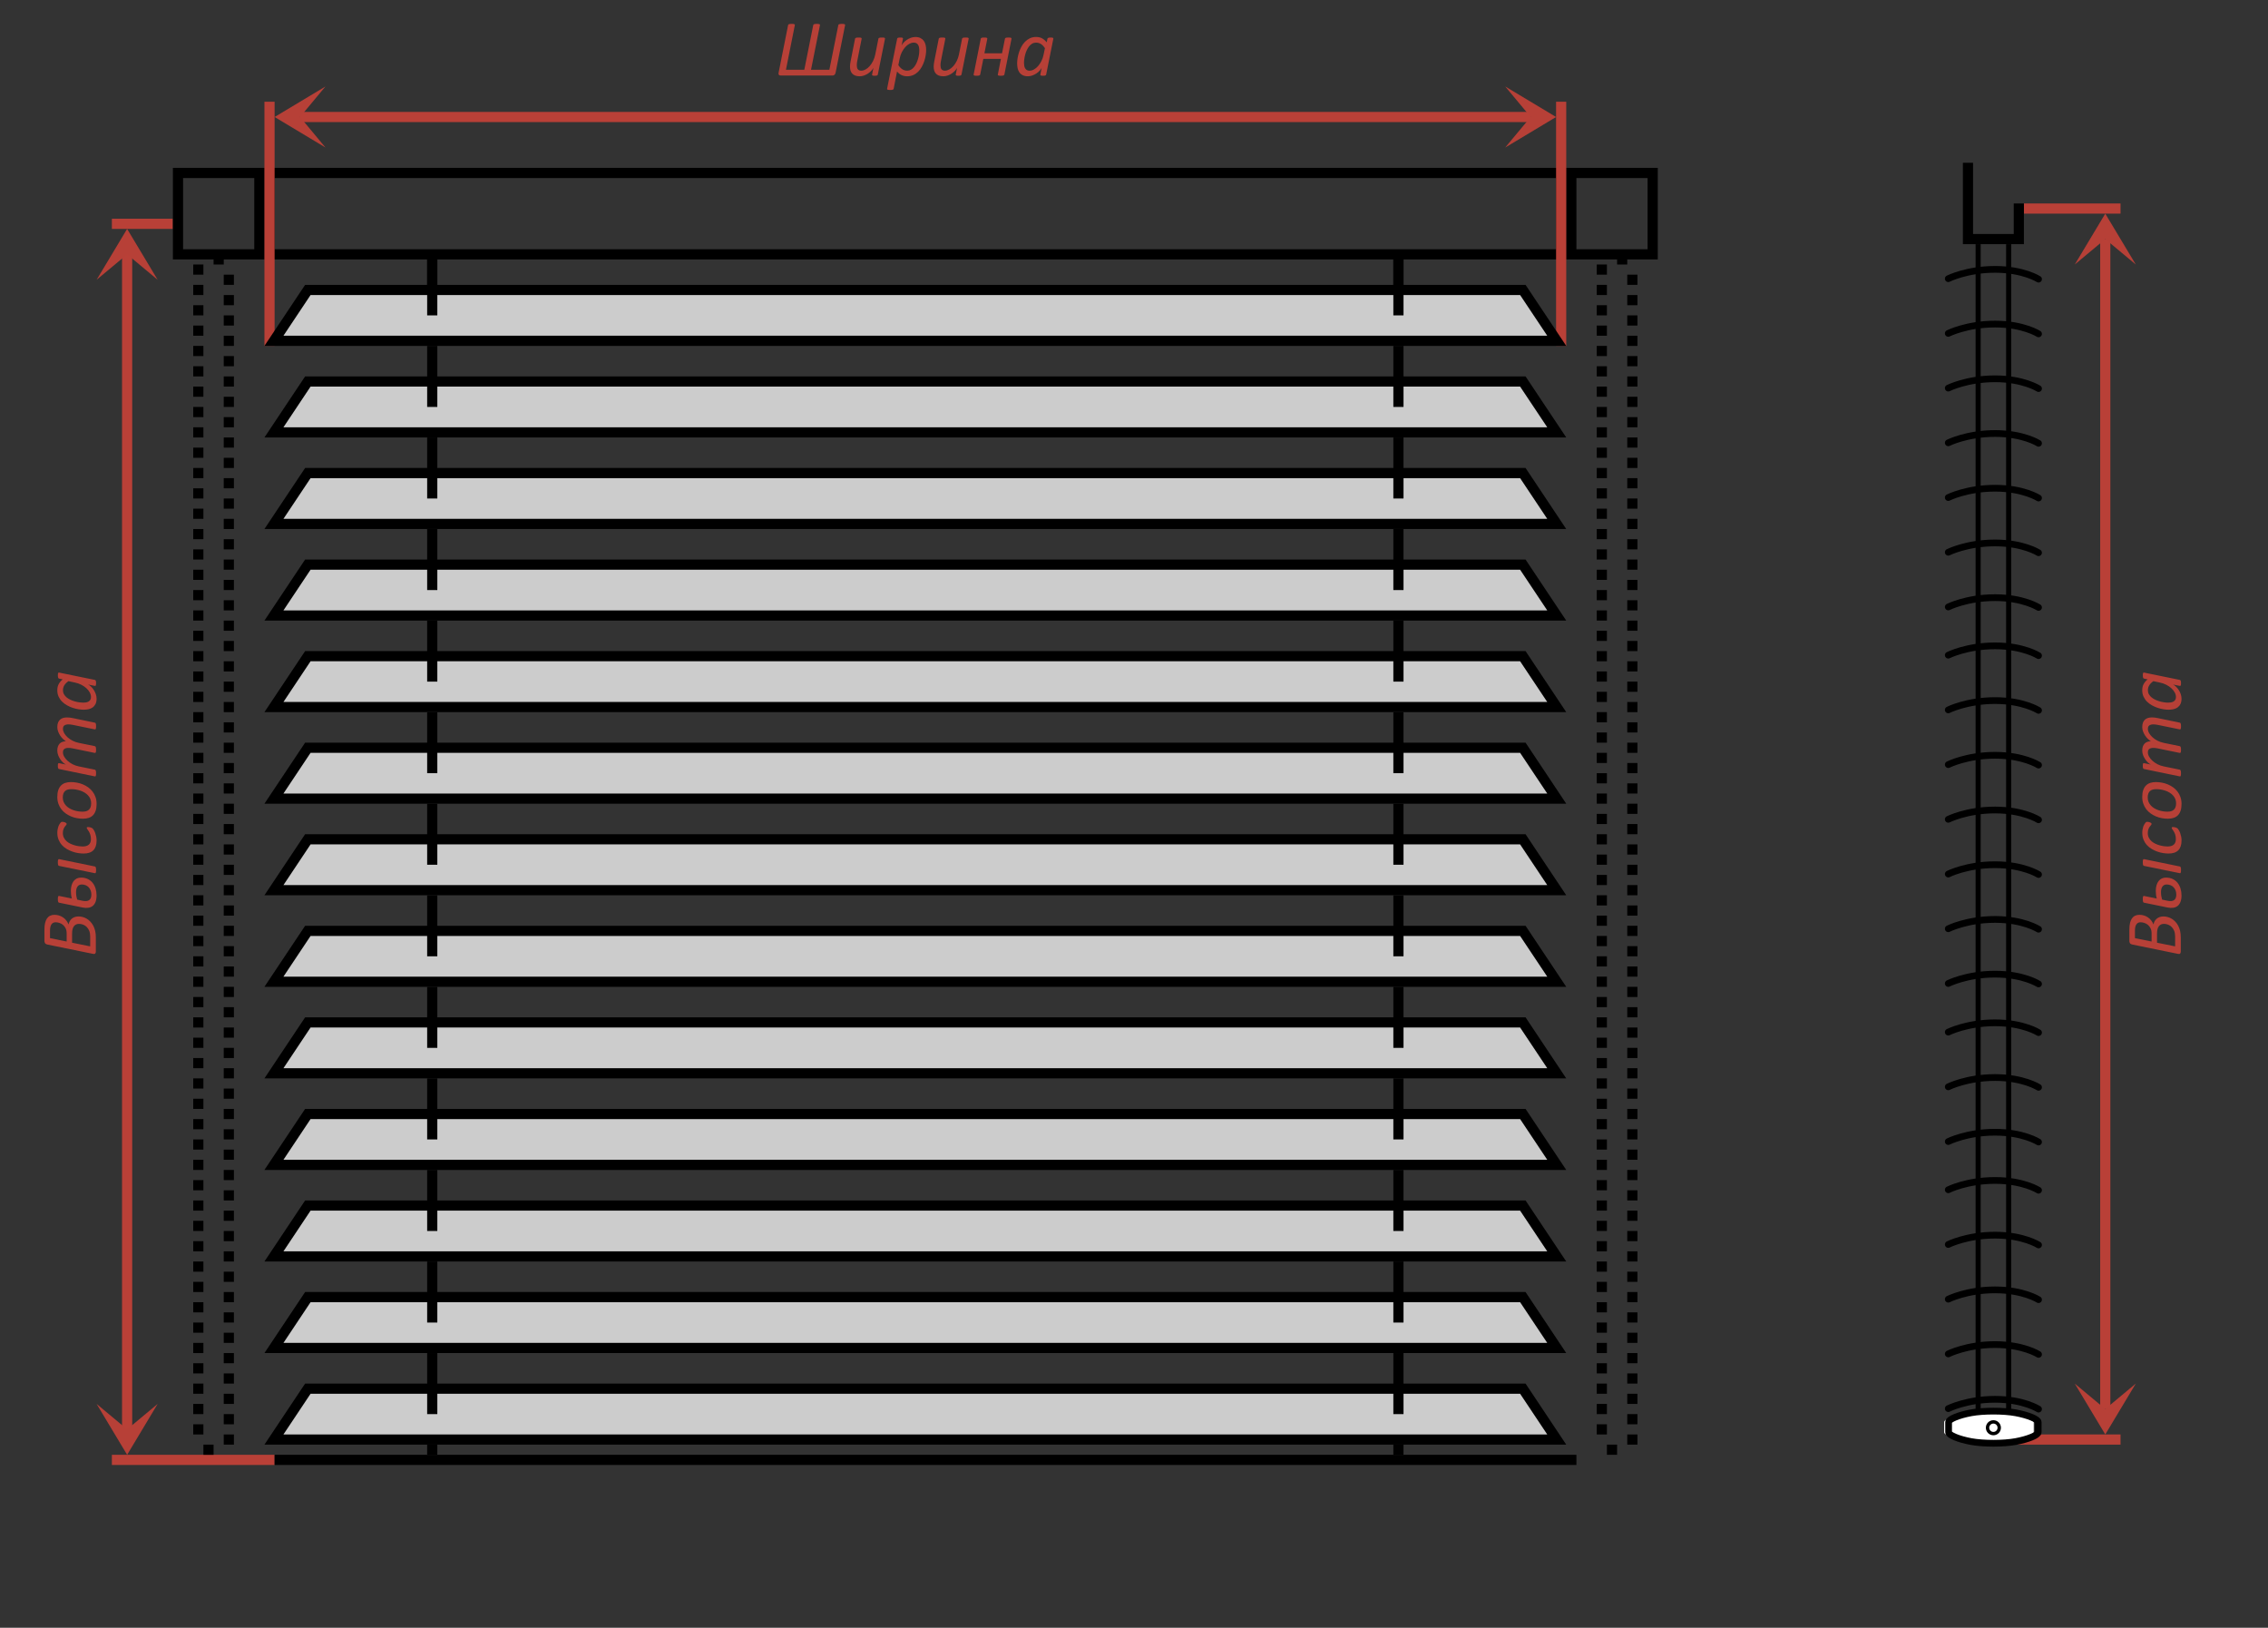 <?xml version="1.0" encoding="UTF-8"?> <svg xmlns="http://www.w3.org/2000/svg" xmlns:xlink="http://www.w3.org/1999/xlink" version="1.1" x="0px" y="0px" viewBox="0 0 223 160" style="enable-background:new 0 0 223 160;" xml:space="preserve"><rect x="0" y="0" width="223" height="160" fill="#333333" stroke="none"/> <style type="text/css"> .st0{fill:#B94037;} .st1{fill:none;} .st2{fill:#B74037;} .st3{fill:#CCCCCC;} .st4{fill:none;stroke:#000000;stroke-width:0.661;stroke-linecap:round;} .st5{fill:#FFFFFF;} .st6{fill:none;stroke:#000000;stroke-width:0.661;stroke-linecap:round;stroke-linejoin:round;} .st7{fill:none;stroke:#000000;stroke-width:0.331;stroke-linecap:round;} </style> <g id="Высота_1"> <g id="Линия_1_"> <rect x="12" y="24" class="st0" width="1" height="117"></rect> </g> <g id="Засечка_низ"> <rect x="11" y="143" class="st0" width="16" height="1"></rect> </g> <g id="Засечка_верх"> <rect x="11" y="21.5" class="st0" width="6" height="1"></rect> </g> <g> <rect x="4" y="16" class="st1" width="9" height="128"></rect> <path class="st2" d="M5.354,89.922c0.159,0,0.309,0.022,0.451,0.066 c0.142,0.045,0.273,0.107,0.393,0.188s0.225,0.181,0.316,0.297 s0.167,0.247,0.227,0.395c0.021-0.112,0.059-0.217,0.113-0.314 s0.123-0.181,0.205-0.251C7.141,90.234,7.238,90.18,7.35,90.141 s0.236-0.059,0.371-0.059c0.138,0,0.277,0.02,0.416,0.057 s0.272,0.094,0.398,0.17s0.244,0.172,0.352,0.285s0.203,0.246,0.283,0.398 s0.143,0.322,0.188,0.512c0.044,0.188,0.066,0.406,0.066,0.654v1.375 c0,0.088-0.021,0.154-0.064,0.198s-0.113,0.054-0.209,0.03l-4.508-0.922 c-0.102-0.019-0.172-0.062-0.213-0.129c-0.041-0.066-0.061-0.136-0.061-0.207 v-1.115c0-0.264,0.021-0.486,0.064-0.664c0.043-0.18,0.106-0.328,0.189-0.447 s0.186-0.208,0.309-0.267C5.054,89.951,5.195,89.922,5.354,89.922z M5.475,90.656 c-0.086,0-0.163,0.014-0.23,0.043c-0.068,0.03-0.125,0.078-0.174,0.143 c-0.048,0.066-0.086,0.148-0.113,0.249s-0.041,0.231-0.041,0.395v0.729 l1.637,0.332v-0.781c0-0.211-0.034-0.385-0.102-0.521s-0.154-0.248-0.26-0.335 c-0.105-0.086-0.222-0.15-0.35-0.192C5.714,90.677,5.592,90.656,5.475,90.656z M7.768,90.812c-0.216,0-0.383,0.078-0.502,0.236 c-0.119,0.157-0.178,0.4-0.178,0.729v0.887l1.781,0.36v-0.966 c0-0.219-0.031-0.404-0.092-0.555C8.716,91.353,8.635,91.227,8.535,91.125 s-0.217-0.18-0.35-0.232C8.053,90.839,7.914,90.812,7.768,90.812z"></path> <path class="st2" d="M9.326,85.17c0.021,0.005,0.039,0.014,0.053,0.025 s0.027,0.032,0.037,0.061c0.01,0.027,0.018,0.064,0.023,0.107 c0.005,0.045,0.008,0.099,0.008,0.163c0,0.063-0.002,0.116-0.008,0.158 s-0.013,0.074-0.023,0.099c-0.01,0.023-0.023,0.039-0.037,0.045 c-0.014,0.008-0.032,0.008-0.053,0.002l-3.516-0.717 c-0.021-0.002-0.039-0.012-0.053-0.025c-0.014-0.016-0.027-0.035-0.039-0.062 s-0.02-0.062-0.023-0.106s-0.006-0.099-0.006-0.162s0.002-0.116,0.006-0.158 s0.012-0.073,0.023-0.097c0.012-0.022,0.025-0.037,0.039-0.046 c0.014-0.008,0.032-0.011,0.053-0.008L9.326,85.17z M7.967,86.264 c0.252,0,0.474,0.046,0.664,0.139c0.19,0.092,0.349,0.217,0.477,0.376 s0.224,0.345,0.289,0.558c0.065,0.212,0.098,0.439,0.098,0.684 c0,0.25-0.034,0.461-0.102,0.633c-0.068,0.171-0.162,0.304-0.281,0.398 s-0.264,0.154-0.432,0.178c-0.168,0.024-0.355,0.016-0.561-0.027l-2.309-0.473 c-0.021-0.003-0.039-0.012-0.053-0.024S5.73,88.67,5.719,88.643 c-0.012-0.029-0.02-0.064-0.023-0.109c-0.004-0.043-0.006-0.098-0.006-0.162 c0-0.063,0.002-0.116,0.006-0.158c0.004-0.041,0.012-0.073,0.023-0.096 c0.012-0.023,0.025-0.037,0.039-0.045c0.014-0.006,0.032-0.008,0.053-0.006 l1.254,0.253c-0.031-0.106-0.055-0.224-0.072-0.351s-0.025-0.258-0.025-0.391 c0-0.211,0.024-0.398,0.072-0.561c0.048-0.164,0.115-0.301,0.201-0.411 s0.19-0.196,0.312-0.255S7.813,86.264,7.967,86.264z M8.041,86.941 c-0.091,0-0.171,0.016-0.24,0.049C7.732,87.024,7.673,87.073,7.625,87.137 c-0.048,0.064-0.084,0.144-0.109,0.236c-0.025,0.094-0.037,0.199-0.037,0.317 c0,0.139,0.01,0.269,0.029,0.391s0.046,0.237,0.08,0.347l0.539,0.116 c0.287,0.059,0.5,0.035,0.643-0.07s0.213-0.281,0.213-0.526 c0-0.145-0.021-0.278-0.064-0.401C8.875,87.424,8.812,87.316,8.73,87.228 c-0.082-0.09-0.181-0.159-0.297-0.21S8.187,86.941,8.041,86.941z"></path> <path class="st2" d="M6.119,80.781c0.047,0,0.095,0.005,0.145,0.014 s0.096,0.023,0.139,0.042s0.079,0.041,0.107,0.066s0.043,0.054,0.043,0.086 c0,0.038-0.019,0.077-0.057,0.116c-0.038,0.041-0.08,0.094-0.127,0.158 c-0.047,0.066-0.09,0.148-0.129,0.249s-0.059,0.228-0.059,0.383 c0,0.171,0.035,0.322,0.104,0.454c0.069,0.133,0.159,0.248,0.27,0.346 S6.791,82.873,6.932,82.938s0.283,0.116,0.426,0.156s0.282,0.068,0.416,0.086 s0.25,0.025,0.35,0.025c0.268,0,0.471-0.06,0.609-0.18 s0.207-0.299,0.207-0.537c0-0.174-0.021-0.322-0.062-0.447 C8.835,81.918,8.788,81.812,8.734,81.725c-0.053-0.086-0.101-0.158-0.143-0.214 s-0.062-0.105-0.062-0.148c0-0.021,0.01-0.038,0.029-0.05 s0.047-0.018,0.084-0.018c0.031,0,0.068,0.002,0.111,0.008 c0.043,0.005,0.087,0.014,0.133,0.025s0.088,0.027,0.127,0.045 c0.039,0.017,0.075,0.041,0.107,0.073s0.072,0.089,0.119,0.169 s0.089,0.172,0.127,0.278c0.038,0.105,0.069,0.22,0.094,0.343 s0.037,0.25,0.037,0.381c0,0.43-0.107,0.751-0.32,0.963 c-0.213,0.213-0.531,0.318-0.953,0.318c-0.159,0-0.333-0.014-0.521-0.041 c-0.189-0.028-0.379-0.076-0.57-0.143S6.756,83.562,6.576,83.458 s-0.339-0.232-0.479-0.384c-0.139-0.152-0.25-0.329-0.334-0.529 c-0.083-0.201-0.125-0.431-0.125-0.689c0-0.107,0.008-0.21,0.025-0.309 c0.017-0.1,0.04-0.191,0.068-0.279c0.029-0.086,0.064-0.165,0.107-0.236 c0.043-0.07,0.082-0.125,0.115-0.164c0.034-0.039,0.062-0.062,0.086-0.072 S6.09,80.781,6.119,80.781z"></path> <path class="st2" d="M6.975,76.874c0.193,0,0.389,0.019,0.59,0.056 c0.201,0.038,0.394,0.094,0.58,0.17s0.361,0.173,0.525,0.291 c0.164,0.118,0.307,0.256,0.43,0.415c0.123,0.159,0.219,0.339,0.291,0.541 s0.107,0.427,0.107,0.675c0,0.256-0.03,0.476-0.09,0.659 s-0.147,0.333-0.262,0.451s-0.255,0.205-0.422,0.26 c-0.167,0.056-0.355,0.084-0.566,0.084c-0.193,0-0.389-0.018-0.59-0.054 s-0.393-0.093-0.578-0.17c-0.185-0.077-0.36-0.174-0.525-0.291 s-0.309-0.254-0.432-0.413c-0.123-0.159-0.219-0.339-0.291-0.541 s-0.107-0.427-0.107-0.675c0-0.256,0.031-0.476,0.092-0.659 s0.149-0.334,0.264-0.453c0.115-0.119,0.255-0.206,0.422-0.262 S6.766,76.874,6.975,76.874z M7.014,77.571c-0.13,0-0.248,0.014-0.352,0.042 c-0.104,0.028-0.192,0.075-0.264,0.14s-0.127,0.151-0.166,0.256 s-0.059,0.233-0.059,0.383c0,0.16,0.028,0.306,0.084,0.437 s0.131,0.248,0.227,0.351c0.095,0.103,0.207,0.192,0.334,0.269 s0.264,0.139,0.408,0.188c0.145,0.05,0.293,0.086,0.445,0.11 s0.301,0.036,0.447,0.036c0.13,0,0.248-0.015,0.352-0.044 s0.193-0.077,0.266-0.143s0.129-0.15,0.168-0.254 c0.039-0.104,0.059-0.231,0.059-0.381c0-0.163-0.028-0.309-0.084-0.438 c-0.056-0.13-0.132-0.246-0.229-0.349c-0.096-0.103-0.208-0.192-0.336-0.269 s-0.264-0.139-0.41-0.188s-0.294-0.086-0.445-0.11 C7.308,77.583,7.16,77.571,7.014,77.571z"></path> <path class="st2" d="M9.326,71.035c0.021,0.003,0.039,0.011,0.053,0.024 c0.014,0.013,0.027,0.034,0.037,0.062c0.01,0.028,0.018,0.064,0.023,0.108 c0.005,0.044,0.008,0.098,0.008,0.163c0,0.064-0.002,0.117-0.008,0.158 s-0.013,0.074-0.023,0.096s-0.023,0.038-0.037,0.046 c-0.014,0.008-0.032,0.01-0.053,0.004l-2.172-0.445 c-0.076-0.014-0.147-0.025-0.215-0.034s-0.135-0.014-0.203-0.014 c-0.167,0-0.299,0.033-0.398,0.098S6.189,71.481,6.189,71.644 c0,0.133,0.04,0.272,0.119,0.415c0.08,0.143,0.189,0.279,0.328,0.407 c0.139,0.128,0.305,0.242,0.496,0.341s0.399,0.171,0.623,0.216l1.57,0.321 c0.021,0.005,0.039,0.015,0.053,0.028c0.014,0.014,0.027,0.034,0.037,0.062 c0.01,0.028,0.018,0.064,0.023,0.108s0.008,0.098,0.008,0.162 c0,0.064-0.002,0.117-0.008,0.159c-0.005,0.041-0.013,0.073-0.023,0.094 c-0.01,0.021-0.023,0.036-0.037,0.044c-0.014,0.008-0.032,0.011-0.053,0.008 l-2.172-0.445c-0.078-0.019-0.155-0.031-0.23-0.038 C6.848,73.519,6.778,73.516,6.713,73.516c-0.159,0-0.286,0.033-0.381,0.1 s-0.143,0.18-0.143,0.34c0,0.136,0.04,0.275,0.119,0.417 s0.189,0.276,0.328,0.405s0.305,0.242,0.496,0.341 c0.191,0.099,0.399,0.171,0.623,0.216l1.57,0.32 c0.021,0.005,0.039,0.015,0.053,0.028c0.014,0.013,0.027,0.033,0.037,0.06 s0.018,0.062,0.023,0.106c0.005,0.044,0.008,0.098,0.008,0.163 c0,0.067-0.002,0.121-0.008,0.162s-0.013,0.074-0.023,0.096 c-0.01,0.023-0.023,0.038-0.037,0.044c-0.014,0.007-0.032,0.008-0.053,0.002 l-3.52-0.726c-0.018-0.002-0.035-0.01-0.051-0.022 c-0.016-0.012-0.029-0.031-0.039-0.056s-0.018-0.058-0.021-0.096 s-0.006-0.085-0.006-0.138c0-0.056,0.002-0.102,0.006-0.138 s0.011-0.064,0.021-0.084s0.023-0.033,0.039-0.038s0.033-0.006,0.051-0.004 l0.672,0.136c-0.088-0.04-0.182-0.106-0.281-0.198s-0.19-0.2-0.273-0.323 c-0.083-0.123-0.152-0.257-0.207-0.403c-0.055-0.146-0.082-0.294-0.082-0.447 c0-0.16,0.021-0.298,0.064-0.413S5.801,73.158,5.875,73.084 c0.074-0.073,0.163-0.127,0.266-0.162s0.215-0.056,0.338-0.064 c-0.091-0.054-0.186-0.127-0.285-0.221c-0.099-0.093-0.189-0.202-0.271-0.325 c-0.082-0.123-0.15-0.256-0.205-0.4c-0.055-0.145-0.082-0.292-0.082-0.441 c0-0.179,0.025-0.329,0.074-0.449c0.049-0.121,0.117-0.218,0.203-0.292 c0.086-0.075,0.186-0.128,0.301-0.161c0.115-0.032,0.24-0.048,0.375-0.048 c0.091,0,0.181,0.005,0.27,0.016s0.18,0.025,0.273,0.044L9.326,71.035z"></path> <path class="st2" d="M9.326,66.831c0.044,0.011,0.076,0.04,0.094,0.088 c0.018,0.048,0.027,0.128,0.027,0.241c0,0.053-0.002,0.097-0.008,0.132 c-0.005,0.035-0.012,0.062-0.021,0.084s-0.021,0.036-0.035,0.044 c-0.014,0.008-0.033,0.008-0.057,0l-0.664-0.132 c0.083,0.035,0.174,0.098,0.273,0.188s0.19,0.198,0.273,0.323 c0.083,0.124,0.152,0.262,0.207,0.415s0.082,0.307,0.082,0.465 c0,0.214-0.037,0.391-0.109,0.531c-0.073,0.14-0.169,0.251-0.289,0.334 s-0.255,0.14-0.406,0.17s-0.306,0.046-0.465,0.046 c-0.146,0-0.311-0.014-0.496-0.042s-0.374-0.073-0.566-0.136 s-0.38-0.144-0.562-0.245c-0.182-0.1-0.346-0.221-0.49-0.362 s-0.26-0.306-0.348-0.493s-0.131-0.399-0.131-0.637s0.047-0.441,0.141-0.611 c0.094-0.17,0.223-0.321,0.387-0.455l-0.355-0.076 c-0.042-0.011-0.072-0.042-0.09-0.092s-0.027-0.129-0.027-0.236 c0-0.053,0.002-0.098,0.006-0.134s0.011-0.064,0.021-0.086 s0.023-0.035,0.039-0.04s0.033-0.007,0.051-0.004L9.326,66.831z M6.729,66.955 c-0.18,0.125-0.314,0.261-0.404,0.407s-0.135,0.31-0.135,0.491 c0,0.144,0.033,0.274,0.1,0.391s0.154,0.219,0.264,0.309 c0.109,0.089,0.234,0.167,0.373,0.232s0.283,0.119,0.432,0.16 s0.294,0.072,0.438,0.092s0.272,0.03,0.387,0.03 c0.091,0,0.182-0.007,0.271-0.022S8.625,69.002,8.699,68.961 s0.134-0.098,0.18-0.17S8.947,68.625,8.947,68.51 c0-0.147-0.04-0.295-0.119-0.443c-0.08-0.148-0.189-0.287-0.33-0.415 c-0.141-0.128-0.306-0.242-0.496-0.34c-0.19-0.099-0.4-0.172-0.629-0.221 L6.729,66.955z"></path> </g> <polygon id="Стрелка_вверх_3_" class="st2" points="9.5,27.5 12.5,25 15.5,27.5 12.5,22.5 "></polygon> <polygon id="Стрелка_вниз_3_" class="st2" points="9.5,138 12.5,140.5 15.5,138 12.5,143 "></polygon> </g> <g id="Высота_2"> <g id="Линия_2_"> <rect x="206.5" y="23.5" class="st0" width="1" height="115"></rect> </g> <g id="Засечка_низ_1_"> <rect x="197.663" y="141" class="st0" width="10.837" height="1"></rect> </g> <g id="Засечка_верх_1_"> <rect x="199" y="20" class="st0" width="9.5" height="1"></rect> </g> <g> <rect x="209" y="16" class="st1" width="9" height="128"></rect> <path class="st2" d="M210.354,89.922c0.158,0,0.309,0.022,0.451,0.066 c0.143,0.045,0.273,0.107,0.393,0.188s0.225,0.181,0.316,0.297 s0.166,0.247,0.227,0.395c0.021-0.112,0.059-0.217,0.113-0.314 s0.123-0.181,0.205-0.251c0.082-0.068,0.18-0.123,0.291-0.162 s0.236-0.059,0.371-0.059c0.139,0,0.277,0.02,0.416,0.057 s0.271,0.094,0.398,0.17s0.244,0.172,0.352,0.285s0.203,0.246,0.283,0.398 s0.143,0.322,0.188,0.512c0.045,0.188,0.066,0.406,0.066,0.654v1.375 c0,0.088-0.021,0.154-0.064,0.198s-0.113,0.054-0.209,0.03l-4.508-0.922 c-0.102-0.019-0.172-0.062-0.213-0.129c-0.041-0.066-0.061-0.136-0.061-0.207 v-1.115c0-0.264,0.021-0.486,0.064-0.664c0.043-0.18,0.105-0.328,0.189-0.447 s0.186-0.208,0.309-0.267C210.055,89.951,210.195,89.922,210.354,89.922z M210.475,90.656c-0.086,0-0.162,0.014-0.23,0.043 c-0.068,0.03-0.125,0.078-0.174,0.143c-0.049,0.066-0.086,0.148-0.113,0.249 s-0.041,0.231-0.041,0.395v0.729l1.637,0.332v-0.781 c0-0.211-0.033-0.385-0.102-0.521s-0.154-0.248-0.26-0.335 c-0.105-0.086-0.223-0.15-0.35-0.192 C210.715,90.677,210.592,90.656,210.475,90.656z M212.768,90.812 c-0.217,0-0.383,0.078-0.502,0.236c-0.119,0.157-0.178,0.4-0.178,0.729v0.887 l1.781,0.36v-0.966c0-0.219-0.031-0.404-0.092-0.555 c-0.061-0.151-0.143-0.277-0.242-0.379s-0.217-0.18-0.35-0.232 C213.053,90.839,212.914,90.812,212.768,90.812z"></path> <path class="st2" d="M214.326,85.17c0.021,0.005,0.039,0.014,0.053,0.025 s0.027,0.032,0.037,0.061c0.01,0.027,0.018,0.064,0.023,0.107 c0.006,0.045,0.008,0.099,0.008,0.163c0,0.063-0.002,0.116-0.008,0.158 s-0.014,0.074-0.023,0.099c-0.01,0.023-0.023,0.039-0.037,0.045 c-0.014,0.008-0.031,0.008-0.053,0.002l-3.516-0.717 c-0.021-0.002-0.039-0.012-0.053-0.025c-0.014-0.016-0.027-0.035-0.039-0.062 s-0.02-0.062-0.023-0.106s-0.006-0.099-0.006-0.162s0.002-0.116,0.006-0.158 s0.012-0.073,0.023-0.097c0.012-0.022,0.025-0.037,0.039-0.046 c0.014-0.008,0.031-0.011,0.053-0.008L214.326,85.17z M212.967,86.264 c0.252,0,0.475,0.046,0.664,0.139c0.189,0.092,0.35,0.217,0.477,0.376 s0.225,0.345,0.289,0.558c0.064,0.212,0.098,0.439,0.098,0.684 c0,0.25-0.033,0.461-0.102,0.633c-0.068,0.171-0.162,0.304-0.281,0.398 s-0.264,0.154-0.432,0.178c-0.168,0.024-0.355,0.016-0.561-0.027l-2.309-0.473 c-0.021-0.003-0.039-0.012-0.053-0.024s-0.027-0.034-0.039-0.062 c-0.012-0.029-0.02-0.064-0.023-0.109c-0.004-0.043-0.006-0.098-0.006-0.162 c0-0.063,0.002-0.116,0.006-0.158c0.004-0.041,0.012-0.073,0.023-0.096 c0.012-0.023,0.025-0.037,0.039-0.045c0.014-0.006,0.031-0.008,0.053-0.006 l1.254,0.253c-0.031-0.106-0.055-0.224-0.072-0.351s-0.025-0.258-0.025-0.391 c0-0.211,0.023-0.398,0.072-0.561c0.049-0.164,0.115-0.301,0.201-0.411 s0.189-0.196,0.312-0.255S212.812,86.264,212.967,86.264z M213.041,86.941 c-0.092,0-0.172,0.016-0.24,0.049c-0.068,0.034-0.127,0.083-0.176,0.146 c-0.049,0.064-0.084,0.144-0.109,0.236c-0.025,0.094-0.037,0.199-0.037,0.317 c0,0.139,0.01,0.269,0.029,0.391s0.047,0.237,0.08,0.347l0.539,0.116 c0.287,0.059,0.5,0.035,0.643-0.07s0.213-0.281,0.213-0.526 c0-0.145-0.021-0.278-0.064-0.401c-0.043-0.122-0.105-0.229-0.188-0.318 c-0.082-0.09-0.182-0.159-0.297-0.21S213.188,86.941,213.041,86.941z"></path> <path class="st2" d="M211.119,80.781c0.047,0,0.096,0.005,0.145,0.014 s0.096,0.023,0.139,0.042s0.078,0.041,0.107,0.066s0.043,0.054,0.043,0.086 c0,0.038-0.02,0.077-0.057,0.116c-0.037,0.041-0.08,0.094-0.127,0.158 c-0.047,0.066-0.09,0.148-0.129,0.249s-0.059,0.228-0.059,0.383 c0,0.171,0.035,0.322,0.104,0.454c0.068,0.133,0.158,0.248,0.27,0.346 s0.236,0.178,0.377,0.242s0.283,0.116,0.426,0.156s0.281,0.068,0.416,0.086 s0.25,0.025,0.35,0.025c0.268,0,0.471-0.06,0.609-0.18 s0.207-0.299,0.207-0.537c0-0.174-0.021-0.322-0.062-0.447 c-0.041-0.123-0.09-0.229-0.143-0.316c-0.053-0.086-0.102-0.158-0.143-0.214 s-0.062-0.105-0.062-0.148c0-0.021,0.01-0.038,0.029-0.05 s0.047-0.018,0.084-0.018c0.031,0,0.068,0.002,0.111,0.008 c0.043,0.005,0.088,0.014,0.133,0.025s0.088,0.027,0.127,0.045 c0.039,0.017,0.074,0.041,0.107,0.073s0.072,0.089,0.119,0.169 s0.09,0.172,0.127,0.278c0.037,0.105,0.068,0.22,0.094,0.343 s0.037,0.25,0.037,0.381c0,0.43-0.107,0.751-0.32,0.963 c-0.213,0.213-0.531,0.318-0.953,0.318c-0.158,0-0.332-0.014-0.521-0.041 c-0.189-0.028-0.379-0.076-0.57-0.143s-0.377-0.152-0.557-0.257 s-0.34-0.232-0.479-0.384c-0.139-0.152-0.25-0.329-0.334-0.529 c-0.084-0.201-0.125-0.431-0.125-0.689c0-0.107,0.008-0.21,0.025-0.309 c0.018-0.1,0.039-0.191,0.068-0.279c0.029-0.086,0.064-0.165,0.107-0.236 c0.043-0.07,0.082-0.125,0.115-0.164c0.033-0.039,0.062-0.062,0.086-0.072 S211.09,80.781,211.119,80.781z"></path> <path class="st2" d="M211.975,76.874c0.193,0,0.389,0.019,0.59,0.056 c0.201,0.038,0.395,0.094,0.58,0.17s0.361,0.173,0.525,0.291 c0.164,0.118,0.307,0.256,0.43,0.415c0.123,0.159,0.219,0.339,0.291,0.541 s0.107,0.427,0.107,0.675c0,0.256-0.029,0.476-0.09,0.659 s-0.146,0.333-0.262,0.451s-0.256,0.205-0.422,0.26 c-0.166,0.056-0.355,0.084-0.566,0.084c-0.193,0-0.389-0.018-0.59-0.054 s-0.393-0.093-0.578-0.17c-0.186-0.077-0.359-0.174-0.525-0.291 s-0.309-0.254-0.432-0.413c-0.123-0.159-0.219-0.339-0.291-0.541 s-0.107-0.427-0.107-0.675c0-0.256,0.031-0.476,0.092-0.659 s0.148-0.334,0.264-0.453c0.115-0.119,0.256-0.206,0.422-0.262 S211.766,76.874,211.975,76.874z M212.014,77.571c-0.131,0-0.248,0.014-0.352,0.042 c-0.104,0.028-0.191,0.075-0.264,0.14s-0.127,0.151-0.166,0.256 s-0.059,0.233-0.059,0.383c0,0.16,0.027,0.306,0.084,0.437 s0.131,0.248,0.227,0.351c0.096,0.103,0.207,0.192,0.334,0.269 s0.264,0.139,0.408,0.188c0.145,0.05,0.293,0.086,0.445,0.11 s0.301,0.036,0.447,0.036c0.131,0,0.248-0.015,0.352-0.044 s0.193-0.077,0.266-0.143s0.129-0.15,0.168-0.254 c0.039-0.104,0.059-0.231,0.059-0.381c0-0.163-0.027-0.309-0.084-0.438 c-0.057-0.13-0.133-0.246-0.229-0.349c-0.096-0.103-0.209-0.192-0.336-0.269 s-0.264-0.139-0.41-0.188s-0.295-0.086-0.445-0.11 C212.309,77.583,212.16,77.571,212.014,77.571z"></path> <path class="st2" d="M214.326,71.035c0.021,0.003,0.039,0.011,0.053,0.024 c0.014,0.013,0.027,0.034,0.037,0.062c0.01,0.028,0.018,0.064,0.023,0.108 c0.006,0.044,0.008,0.098,0.008,0.163c0,0.064-0.002,0.117-0.008,0.158 s-0.014,0.074-0.023,0.096s-0.023,0.038-0.037,0.046 c-0.014,0.008-0.031,0.01-0.053,0.004l-2.172-0.445 c-0.076-0.014-0.146-0.025-0.215-0.034s-0.135-0.014-0.203-0.014 c-0.166,0-0.299,0.033-0.398,0.098s-0.148,0.18-0.148,0.343 c0,0.133,0.039,0.272,0.119,0.415c0.08,0.143,0.189,0.279,0.328,0.407 c0.139,0.128,0.305,0.242,0.496,0.341s0.398,0.171,0.623,0.216l1.57,0.321 c0.021,0.005,0.039,0.015,0.053,0.028c0.014,0.014,0.027,0.034,0.037,0.062 c0.01,0.028,0.018,0.064,0.023,0.108s0.008,0.098,0.008,0.162 c0,0.064-0.002,0.117-0.008,0.159c-0.006,0.041-0.014,0.073-0.023,0.094 c-0.01,0.021-0.023,0.036-0.037,0.044c-0.014,0.008-0.031,0.011-0.053,0.008 l-2.172-0.445c-0.078-0.019-0.154-0.031-0.23-0.038 c-0.076-0.006-0.146-0.01-0.211-0.01c-0.158,0-0.285,0.033-0.381,0.1 s-0.143,0.18-0.143,0.34c0,0.136,0.039,0.275,0.119,0.417 s0.189,0.276,0.328,0.405s0.305,0.242,0.496,0.341 c0.191,0.099,0.398,0.171,0.623,0.216l1.57,0.32 c0.021,0.005,0.039,0.015,0.053,0.028c0.014,0.013,0.027,0.033,0.037,0.06 s0.018,0.062,0.023,0.106c0.006,0.044,0.008,0.098,0.008,0.163 c0,0.067-0.002,0.121-0.008,0.162s-0.014,0.074-0.023,0.096 c-0.01,0.023-0.023,0.038-0.037,0.044c-0.014,0.007-0.031,0.008-0.053,0.002 l-3.52-0.726c-0.018-0.002-0.035-0.01-0.051-0.022 c-0.016-0.012-0.029-0.031-0.039-0.056s-0.018-0.058-0.021-0.096 s-0.006-0.085-0.006-0.138c0-0.056,0.002-0.102,0.006-0.138 s0.012-0.064,0.021-0.084s0.023-0.033,0.039-0.038s0.033-0.006,0.051-0.004 l0.672,0.136c-0.088-0.04-0.182-0.106-0.281-0.198s-0.189-0.2-0.273-0.323 c-0.084-0.123-0.152-0.257-0.207-0.403c-0.055-0.146-0.082-0.294-0.082-0.447 c0-0.16,0.021-0.298,0.064-0.413s0.102-0.209,0.176-0.283 c0.074-0.073,0.162-0.127,0.266-0.162s0.215-0.056,0.338-0.064 c-0.092-0.054-0.186-0.127-0.285-0.221c-0.1-0.093-0.189-0.202-0.271-0.325 c-0.082-0.123-0.15-0.256-0.205-0.4c-0.055-0.145-0.082-0.292-0.082-0.441 c0-0.179,0.025-0.329,0.074-0.449c0.049-0.121,0.117-0.218,0.203-0.292 c0.086-0.075,0.186-0.128,0.301-0.161c0.115-0.032,0.24-0.048,0.375-0.048 c0.092,0,0.182,0.005,0.27,0.016s0.18,0.025,0.273,0.044L214.326,71.035z"></path> <path class="st2" d="M214.326,66.831c0.045,0.011,0.076,0.04,0.094,0.088 c0.018,0.048,0.027,0.128,0.027,0.241c0,0.053-0.002,0.097-0.008,0.132 c-0.006,0.035-0.012,0.062-0.021,0.084s-0.021,0.036-0.035,0.044 c-0.014,0.008-0.033,0.008-0.057,0l-0.664-0.132 c0.084,0.035,0.174,0.098,0.273,0.188s0.189,0.198,0.273,0.323 c0.084,0.124,0.152,0.262,0.207,0.415s0.082,0.307,0.082,0.465 c0,0.214-0.037,0.391-0.109,0.531c-0.072,0.14-0.17,0.251-0.289,0.334 s-0.256,0.14-0.406,0.17s-0.307,0.046-0.465,0.046 c-0.146,0-0.311-0.014-0.496-0.042s-0.373-0.073-0.566-0.136 s-0.381-0.144-0.562-0.245c-0.182-0.1-0.346-0.221-0.49-0.362 s-0.26-0.306-0.348-0.493s-0.131-0.399-0.131-0.637s0.047-0.441,0.141-0.611 c0.094-0.17,0.223-0.321,0.387-0.455l-0.355-0.076 c-0.041-0.011-0.072-0.042-0.09-0.092s-0.027-0.129-0.027-0.236 c0-0.053,0.002-0.098,0.006-0.134s0.012-0.064,0.021-0.086 s0.023-0.035,0.039-0.04s0.033-0.007,0.051-0.004L214.326,66.831z M211.729,66.955c-0.18,0.125-0.314,0.261-0.404,0.407 s-0.135,0.31-0.135,0.491c0,0.144,0.033,0.274,0.1,0.391 s0.154,0.219,0.264,0.309c0.109,0.089,0.234,0.167,0.373,0.232 s0.283,0.119,0.432,0.16s0.295,0.072,0.438,0.092s0.271,0.03,0.387,0.03 c0.092,0,0.182-0.007,0.271-0.022s0.172-0.042,0.246-0.084 s0.135-0.098,0.18-0.17s0.068-0.166,0.068-0.28 c0-0.147-0.039-0.295-0.119-0.443c-0.08-0.148-0.189-0.287-0.33-0.415 c-0.141-0.128-0.307-0.242-0.496-0.34c-0.189-0.099-0.4-0.172-0.629-0.221 L211.729,66.955z"></path> </g> <polygon id="Стрелка_вверх_1_" class="st2" points="210,26 207,23.5 204,26 207,21 "></polygon> <polygon id="Стрелка_вниз_1_" class="st2" points="210,136 207,138.5 204,136 207,141 "></polygon> </g> <g id="Карниз"> <g id="Карниз_4_"> <path d="M153,17.5v7H27v-7H153 M154,16.5H26v9h128V16.5L154,16.5z"></path> </g> <g id="Заглушка"> <path d="M25,17.5v7h-7v-7H25 M26,16.5h-9v9h9V16.5L26,16.5z"></path> </g> <g id="Заглушка_1_"> <path d="M162,17.5v7h-7v-7H162 M163,16.5h-9v9h9V16.5L163,16.5z"></path> </g> <rect id="Лесенка_16_" x="137" y="25" width="1" height="5"></rect> <rect id="Лесенка_15_" x="42" y="25" width="1" height="5"></rect> <g id="Механизм_правый_1_"> <path d="M160,25h-1v1h1V25L160,25z M158,26h-1v1h1V26L158,26L158,26L158,26z M158,28h-1v1h1V28L158,28z M158,30h-1v1h1V30L158,30z M158,32h-1v1h1V32L158,32z M158,34h-1v1h1V34L158,34z M158,36h-1v1h1V36L158,36z M158,38h-1v1h1V38L158,38z M158,40h-1v1h1V40 L158,40z M158,42h-1v1h1V42L158,42z M158,44h-1v1h1V44L158,44z M158,46h-1v1h1V46L158,46z M158,48h-1v1h1V48L158,48z M158,50h-1v1 h1V50L158,50z M158,52h-1v1h1V52L158,52z M158,54h-1v1h1V54L158,54z M158,56h-1v1h1V56L158,56z M158,58h-1v1h1V58L158,58z M158,60 h-1v1h1V60L158,60z M158,62h-1v1h1V62L158,62z M158,64h-1v1h1V64L158,64z M158,66h-1v1h1V66L158,66z M158,68h-1v1h1V68L158,68z M158,70h-1v1h1V70L158,70z M158,72h-1v1h1V72L158,72z M158,74h-1v1h1V74L158,74z M158,76h-1v1h1V76L158,76z M158,78h-1v1h1V78 L158,78z M158,80h-1v1h1V80L158,80z M158,82h-1v1h1V82L158,82z M158,84h-1v1h1V84L158,84z M158,86h-1v1h1V86L158,86z M158,88h-1v1 h1V88L158,88z M158,90h-1v1h1V90L158,90z M158,92h-1v1h1V92L158,92z M158,94h-1v1h1V94L158,94z M158,96h-1v1h1V96L158,96z M158,98 h-1v1h1V98L158,98z M158,100h-1v1h1V100L158,100z M158,102h-1v1h1V102L158,102z M158,104h-1v1h1V104L158,104z M158,106h-1v1h1V106 L158,106z M158,108h-1v1h1V108L158,108z M158,110h-1v1h1V110L158,110z M158,112h-1v1h1V112L158,112z M158,114h-1v1h1V114L158,114z M158,116h-1v1h1V116L158,116z M158,118h-1v1h1V118L158,118z M158,120h-1v1h1V120L158,120z M158,122h-1v1h1V122L158,122z M158,124 h-1v1h1V124L158,124z M158,126h-1v1h1V126L158,126z M158,128h-1v1h1V128L158,128z M158,130h-1v1h1V130L158,130z M158,132h-1v1h1 V132L158,132z M158,134h-1v1h1V134L158,134z M158,136h-1v1h1V136L158,136z M158,138h-1v1h1V138L158,138z M158,140h-1v1h1V140 L158,140z M159,142h-1v1h1V142L159,142z M161,141h-1v1h1V141L161,141z M161,139h-1v1h1V139L161,139z M161,137h-1v1h1V137L161,137z M161,135h-1v1h1V135L161,135z M161,133h-1v1h1V133L161,133z M161,131h-1v1h1V131L161,131z M161,129h-1v1h1V129L161,129z M161,127 h-1v1h1V127L161,127z M161,125h-1v1h1V125L161,125z M161,123h-1v1h1V123L161,123z M161,121h-1v1h1V121L161,121z M161,119h-1v1h1 V119L161,119z M161,117h-1v1h1V117L161,117z M161,115h-1v1h1V115L161,115z M161,113h-1v1h1V113L161,113z M161,111h-1v1h1V111 L161,111z M161,109h-1v1h1V109L161,109z M161,107h-1v1h1V107L161,107z M161,105h-1v1h1V105L161,105z M161,103h-1v1h1V103L161,103z M161,101h-1v1h1V101L161,101z M161,99h-1v1h1V99L161,99z M161,97h-1v1h1V97L161,97z M161,95h-1v1h1V95L161,95z M161,93h-1v1h1V93 L161,93z M161,91h-1v1h1V91L161,91z M161,89h-1v1h1V89L161,89z M161,87h-1v1h1V87L161,87z M161,85h-1v1h1V85L161,85z M161,83h-1v1 h1V83L161,83z M161,81h-1v1h1V81L161,81z M161,79h-1v1h1V79L161,79z M161,77h-1v1h1V77L161,77z M161,75h-1v1h1V75L161,75z M161,73 h-1v1h1V73L161,73z M161,71h-1v1h1V71L161,71z M161,69h-1v1h1V69L161,69z M161,67h-1v1h1V67L161,67z M161,65h-1v1h1V65L161,65z M161,63h-1v1h1V63L161,63z M161,61h-1v1h1V61L161,61z M161,59h-1v1h1V59L161,59z M161,57h-1v1h1V57L161,57z M161,55h-1v1h1V55 L161,55z M161,53h-1v1h1V53L161,53z M161,51h-1v1h1V51L161,51z M161,49h-1v1h1V49L161,49z M161,47h-1v1h1V47L161,47z M161,45h-1v1 h1V45L161,45z M161,43h-1v1h1V43L161,43z M161,41h-1v1h1V41L161,41z M161,39h-1v1h1V39L161,39z M161,37h-1v1h1V37L161,37z M161,35 h-1v1h1V35L161,35z M161,33h-1v1h1V33L161,33z M161,31h-1v1h1V31L161,31z M161,29h-1v1h1V29L161,29z M161,27h-1v1h1V27L161,27z"></path> </g> <g id="Механизм_левый"> <path d="M22,25h-1v1h1V25L22,25z M20,26h-1v1h1V26L20,26L20,26L20,26z M20,28h-1v1h1V28L20,28z M20,30h-1v1h1V30L20,30z M20,32h-1 v1h1V32L20,32z M20,34h-1v1h1V34L20,34z M20,36h-1v1h1V36L20,36z M20,38h-1v1h1V38L20,38z M20,40h-1v1h1V40L20,40z M20,42h-1v1h1 V42L20,42z M20,44h-1v1h1V44L20,44z M20,46h-1v1h1V46L20,46z M20,48h-1v1h1V48L20,48z M20,50h-1v1h1V50L20,50z M20,52h-1v1h1V52 L20,52z M20,54h-1v1h1V54L20,54z M20,56h-1v1h1V56L20,56z M20,58h-1v1h1V58L20,58z M20,60h-1v1h1V60L20,60z M20,62h-1v1h1V62 L20,62z M20,64h-1v1h1V64L20,64z M20,66h-1v1h1V66L20,66z M20,68h-1v1h1V68L20,68z M20,70h-1v1h1V70L20,70z M20,72h-1v1h1V72 L20,72z M20,74h-1v1h1V74L20,74z M20,76h-1v1h1V76L20,76z M20,78h-1v1h1V78L20,78z M20,80h-1v1h1V80L20,80z M20,82h-1v1h1V82 L20,82z M20,84h-1v1h1V84L20,84z M20,86h-1v1h1V86L20,86z M20,88h-1v1h1V88L20,88z M20,90h-1v1h1V90L20,90z M20,92h-1v1h1V92 L20,92z M20,94h-1v1h1V94L20,94z M20,96h-1v1h1V96L20,96z M20,98h-1v1h1V98L20,98z M20,100h-1v1h1V100L20,100z M20,102h-1v1h1V102 L20,102z M20,104h-1v1h1V104L20,104z M20,106h-1v1h1V106L20,106z M20,108h-1v1h1V108L20,108z M20,110h-1v1h1V110L20,110z M20,112 h-1v1h1V112L20,112z M20,114h-1v1h1V114L20,114z M20,116h-1v1h1V116L20,116z M20,118h-1v1h1V118L20,118z M20,120h-1v1h1V120 L20,120z M20,122h-1v1h1V122L20,122z M20,124h-1v1h1V124L20,124z M20,126h-1v1h1V126L20,126z M20,128h-1v1h1V128L20,128z M20,130 h-1v1h1V130L20,130z M20,132h-1v1h1V132L20,132z M20,134h-1v1h1V134L20,134z M20,136h-1v1h1V136L20,136z M20,138h-1v1h1V138 L20,138z M20,140h-1v1h1V140L20,140z M21,142h-1v1h1V142L21,142z M23,141h-1v1h1V141L23,141z M23,139h-1v1h1V139L23,139z M23,137 h-1v1h1V137L23,137z M23,135h-1v1h1V135L23,135z M23,133h-1v1h1V133L23,133z M23,131h-1v1h1V131L23,131z M23,129h-1v1h1V129 L23,129z M23,127h-1v1h1V127L23,127z M23,125h-1v1h1V125L23,125z M23,123h-1v1h1V123L23,123z M23,121h-1v1h1V121L23,121z M23,119 h-1v1h1V119L23,119z M23,117h-1v1h1V117L23,117z M23,115h-1v1h1V115L23,115z M23,113h-1v1h1V113L23,113z M23,111h-1v1h1V111 L23,111z M23,109h-1v1h1V109L23,109z M23,107h-1v1h1V107L23,107z M23,105h-1v1h1V105L23,105z M23,103h-1v1h1V103L23,103z M23,101 h-1v1h1V101L23,101z M23,99h-1v1h1V99L23,99z M23,97h-1v1h1V97L23,97z M23,95h-1v1h1V95L23,95z M23,93h-1v1h1V93L23,93z M23,91h-1 v1h1V91L23,91z M23,89h-1v1h1V89L23,89z M23,87h-1v1h1V87L23,87z M23,85h-1v1h1V85L23,85z M23,83h-1v1h1V83L23,83z M23,81h-1v1h1 V81L23,81z M23,79h-1v1h1V79L23,79z M23,77h-1v1h1V77L23,77z M23,75h-1v1h1V75L23,75z M23,73h-1v1h1V73L23,73z M23,71h-1v1h1V71 L23,71z M23,69h-1v1h1V69L23,69z M23,67h-1v1h1V67L23,67z M23,65h-1v1h1V65L23,65z M23,63h-1v1h1V63L23,63z M23,61h-1v1h1V61 L23,61z M23,59h-1v1h1V59L23,59z M23,57h-1v1h1V57L23,57z M23,55h-1v1h1V55L23,55z M23,53h-1v1h1V53L23,53z M23,51h-1v1h1V51 L23,51z M23,49h-1v1h1V49L23,49z M23,47h-1v1h1V47L23,47z M23,45h-1v1h1V45L23,45z M23,43h-1v1h1V43L23,43z M23,41h-1v1h1V41 L23,41z M23,39h-1v1h1V39L23,39z M23,37h-1v1h1V37L23,37z M23,35h-1v1h1V35L23,35z M23,33h-1v1h1V33L23,33z M23,31h-1v1h1V31 L23,31z M23,29h-1v1h1V29L23,29z M23,27h-1v1h1V27L23,27z"></path> </g> </g> <g id="Ширина"> <g id="Линия_3_"> <rect x="29.5" y="11" class="st0" width="121" height="1"></rect> </g> <g id="Засечка_правая_2_"> <rect x="153" y="10" class="st0" width="1" height="24"></rect> </g> <g id="Засечка_левая_2_"> <rect x="26" y="10" class="st0" width="1" height="24"></rect> </g> <g> <rect x="17" y="2" class="st1" width="146" height="9"></rect> <path class="st2" d="M82.158,7.15c-0.021,0.091-0.057,0.16-0.109,0.205 s-0.113,0.068-0.184,0.068h-5.121c-0.068,0-0.122-0.023-0.162-0.07 s-0.049-0.117-0.025-0.211l0.934-4.68c0.002-0.018,0.012-0.035,0.027-0.051 S77.555,2.384,77.582,2.375s0.062-0.016,0.105-0.021s0.096-0.008,0.158-0.008 c0.123,0,0.207,0.01,0.252,0.031s0.064,0.049,0.057,0.086l-0.875,4.391h1.805 l0.879-4.391c0.002-0.018,0.012-0.035,0.027-0.051S80.027,2.384,80.055,2.375 s0.063-0.016,0.107-0.021s0.098-0.008,0.16-0.008 c0.06,0,0.11,0.002,0.15,0.008s0.072,0.013,0.096,0.023 s0.039,0.023,0.047,0.037s0.01,0.032,0.008,0.053l-0.879,4.387h1.805 l0.879-4.391c0.002-0.018,0.012-0.035,0.027-0.051S82.494,2.384,82.523,2.375 s0.066-0.016,0.109-0.021s0.096-0.008,0.158-0.008s0.114,0.003,0.154,0.01 s0.072,0.014,0.096,0.023s0.039,0.021,0.047,0.037s0.01,0.033,0.008,0.051 L82.158,7.15z"></path> <path class="st2" d="M86.311,7.326c-0.002,0.021-0.01,0.039-0.023,0.055 s-0.031,0.028-0.055,0.037S86.178,7.434,86.141,7.439s-0.084,0.008-0.139,0.008 c-0.052,0-0.096-0.002-0.131-0.008s-0.062-0.012-0.082-0.021 S85.756,7.396,85.75,7.381s-0.007-0.034-0.002-0.055l0.129-0.66 c-0.042,0.088-0.107,0.182-0.197,0.279s-0.195,0.188-0.316,0.271 s-0.254,0.151-0.398,0.203s-0.291,0.078-0.439,0.078 c-0.177,0-0.326-0.024-0.447-0.072s-0.219-0.115-0.293-0.199 S83.658,7.042,83.625,6.926s-0.049-0.243-0.049-0.381 c0-0.086,0.006-0.174,0.018-0.264s0.027-0.18,0.045-0.271l0.434-2.203 c0.005-0.018,0.014-0.035,0.027-0.051s0.033-0.029,0.061-0.039 s0.062-0.018,0.105-0.021s0.096-0.006,0.158-0.006s0.114,0.002,0.154,0.006 s0.072,0.011,0.094,0.021s0.037,0.023,0.043,0.039s0.008,0.033,0.006,0.051 l-0.43,2.18c-0.016,0.068-0.027,0.138-0.035,0.211s-0.012,0.147-0.012,0.223 c0,0.078,0.007,0.149,0.021,0.213s0.039,0.119,0.074,0.166 s0.081,0.083,0.137,0.109s0.125,0.039,0.205,0.039 c0.138,0,0.279-0.04,0.424-0.119s0.279-0.189,0.404-0.33 s0.236-0.308,0.334-0.502s0.17-0.406,0.217-0.635l0.309-1.555 c0.002-0.018,0.011-0.035,0.025-0.051s0.035-0.029,0.062-0.039 s0.062-0.018,0.105-0.021s0.096-0.006,0.158-0.006S86.834,3.691,86.875,3.695 s0.072,0.011,0.094,0.021s0.037,0.023,0.043,0.039s0.008,0.033,0.006,0.051 L86.311,7.326z"></path> <path class="st2" d="M91.064,4.908c0,0.151-0.014,0.321-0.043,0.51 s-0.074,0.379-0.137,0.572s-0.143,0.379-0.24,0.561s-0.215,0.342-0.354,0.482 S89.994,7.287,89.812,7.371s-0.386,0.127-0.615,0.127 c-0.117,0-0.224-0.012-0.32-0.035s-0.185-0.056-0.266-0.098 S88.457,7.275,88.389,7.219s-0.13-0.118-0.188-0.186l-0.332,1.688 c-0.005,0.021-0.014,0.039-0.025,0.055s-0.031,0.029-0.057,0.039 s-0.061,0.018-0.104,0.023s-0.097,0.008-0.162,0.008 c-0.06,0-0.11-0.002-0.15-0.008s-0.072-0.013-0.096-0.023 s-0.039-0.023-0.045-0.039s-0.008-0.034-0.006-0.055l0.988-4.914 c0.005-0.042,0.031-0.072,0.078-0.09s0.125-0.027,0.234-0.027 c0.055,0,0.099,0.002,0.133,0.006s0.061,0.01,0.082,0.02 s0.034,0.021,0.039,0.037s0.006,0.034,0.004,0.055l-0.133,0.668 c0.037-0.086,0.098-0.178,0.186-0.275s0.191-0.189,0.312-0.273 s0.256-0.154,0.404-0.209s0.299-0.082,0.453-0.082 c0.197,0,0.363,0.034,0.498,0.102s0.242,0.158,0.326,0.271 s0.143,0.248,0.18,0.402S91.064,4.731,91.064,4.908z M90.389,4.951 c0-0.112-0.01-0.215-0.029-0.309s-0.051-0.174-0.094-0.242 s-0.1-0.12-0.168-0.156s-0.154-0.055-0.256-0.055 c-0.141,0-0.284,0.039-0.43,0.117s-0.281,0.188-0.406,0.328 s-0.236,0.307-0.334,0.498s-0.168,0.4-0.213,0.627l-0.129,0.645 c0.123,0.182,0.254,0.318,0.395,0.408s0.299,0.135,0.477,0.135 c0.138,0,0.264-0.033,0.377-0.098s0.213-0.152,0.301-0.262 s0.162-0.233,0.227-0.371s0.117-0.281,0.16-0.43s0.074-0.295,0.094-0.441 S90.389,5.068,90.389,4.951z"></path> <path class="st2" d="M94.537,7.326c-0.002,0.021-0.01,0.039-0.023,0.055 s-0.031,0.028-0.055,0.037s-0.055,0.016-0.092,0.021s-0.084,0.008-0.139,0.008 c-0.053,0-0.096-0.002-0.131-0.008s-0.062-0.012-0.082-0.021 s-0.033-0.021-0.039-0.037S93.969,7.347,93.975,7.326l0.129-0.66 C94.062,6.754,93.996,6.848,93.906,6.945s-0.195,0.188-0.316,0.271 s-0.254,0.151-0.398,0.203s-0.291,0.078-0.439,0.078 c-0.178,0-0.326-0.024-0.447-0.072s-0.219-0.115-0.293-0.199 s-0.127-0.185-0.16-0.301s-0.049-0.243-0.049-0.381 c0-0.086,0.006-0.174,0.018-0.264s0.027-0.18,0.045-0.271l0.434-2.203 c0.006-0.018,0.014-0.035,0.027-0.051s0.033-0.029,0.061-0.039 s0.062-0.018,0.105-0.021s0.096-0.006,0.158-0.006s0.113,0.002,0.154,0.006 s0.072,0.011,0.094,0.021s0.037,0.023,0.043,0.039s0.008,0.033,0.006,0.051 l-0.43,2.18c-0.016,0.068-0.027,0.138-0.035,0.211s-0.012,0.147-0.012,0.223 c0,0.078,0.008,0.149,0.021,0.213s0.039,0.119,0.074,0.166 s0.08,0.083,0.137,0.109s0.125,0.039,0.205,0.039 c0.139,0,0.279-0.04,0.424-0.119s0.279-0.189,0.404-0.33 s0.236-0.308,0.334-0.502s0.17-0.406,0.217-0.635l0.309-1.555 c0.002-0.018,0.012-0.035,0.025-0.051s0.035-0.029,0.062-0.039 s0.062-0.018,0.105-0.021s0.096-0.006,0.158-0.006s0.113,0.002,0.154,0.006 s0.072,0.011,0.094,0.021s0.037,0.023,0.043,0.039s0.008,0.033,0.006,0.051 L94.537,7.326z"></path> <path class="st2" d="M98.756,7.326C98.75,7.347,98.742,7.365,98.729,7.379 s-0.033,0.027-0.061,0.037s-0.062,0.018-0.104,0.023S98.469,7.447,98.404,7.447 c-0.062,0-0.113-0.002-0.154-0.008s-0.072-0.013-0.094-0.023 s-0.037-0.023-0.043-0.037s-0.008-0.032-0.002-0.053l0.305-1.543h-1.73 l-0.309,1.543c-0.006,0.021-0.014,0.039-0.027,0.053s-0.033,0.027-0.059,0.037 S96.23,7.434,96.188,7.439s-0.096,0.008-0.158,0.008 c-0.064,0-0.117-0.002-0.158-0.008s-0.072-0.013-0.094-0.023 s-0.037-0.023-0.043-0.037s-0.008-0.032-0.002-0.053l0.699-3.516 c0.002-0.021,0.01-0.039,0.023-0.053S96.488,3.73,96.516,3.719 s0.062-0.02,0.105-0.023s0.096-0.006,0.158-0.006s0.113,0.002,0.154,0.006 s0.072,0.012,0.094,0.023s0.037,0.025,0.043,0.039s0.008,0.032,0.006,0.053 l-0.285,1.43h1.734l0.285-1.43c0.002-0.021,0.01-0.039,0.023-0.053 s0.033-0.027,0.061-0.039S98.957,3.699,99,3.695s0.096-0.006,0.158-0.006 S99.271,3.691,99.312,3.695s0.072,0.012,0.094,0.023s0.037,0.025,0.043,0.039 s0.008,0.032,0.006,0.053L98.756,7.326z"></path> <path class="st2" d="M102.865,7.326c-0.01,0.044-0.039,0.076-0.086,0.094 s-0.125,0.027-0.234,0.027c-0.053,0-0.096-0.002-0.129-0.008 s-0.061-0.012-0.082-0.021s-0.035-0.021-0.043-0.035s-0.008-0.033,0-0.057 l0.129-0.664c-0.033,0.083-0.096,0.174-0.184,0.273s-0.193,0.19-0.314,0.273 s-0.256,0.152-0.404,0.207s-0.299,0.082-0.453,0.082 c-0.209,0-0.381-0.037-0.518-0.109s-0.246-0.169-0.326-0.289 s-0.137-0.255-0.166-0.406s-0.045-0.306-0.045-0.465 c0-0.146,0.014-0.311,0.041-0.496s0.072-0.374,0.133-0.566 s0.141-0.38,0.238-0.562s0.215-0.346,0.354-0.49s0.299-0.26,0.48-0.348 s0.389-0.131,0.621-0.131s0.43,0.047,0.596,0.141s0.312,0.223,0.443,0.387 l0.074-0.355C103,3.765,103.031,3.735,103.08,3.717s0.127-0.027,0.23-0.027 c0.053,0,0.096,0.002,0.131,0.006s0.062,0.011,0.084,0.021 s0.033,0.023,0.039,0.039s0.006,0.033,0.004,0.051L102.865,7.326z M102.744,4.729c-0.123-0.18-0.254-0.314-0.396-0.404s-0.301-0.135-0.479-0.135 c-0.141,0-0.268,0.033-0.381,0.1s-0.213,0.154-0.301,0.264 s-0.162,0.234-0.227,0.373s-0.115,0.283-0.156,0.432s-0.07,0.294-0.09,0.438 s-0.029,0.272-0.029,0.387c0,0.091,0.008,0.182,0.021,0.271 s0.041,0.172,0.082,0.246s0.096,0.134,0.166,0.18s0.162,0.068,0.273,0.068 c0.143,0,0.287-0.04,0.432-0.119s0.279-0.189,0.404-0.33 s0.236-0.306,0.332-0.496s0.168-0.4,0.215-0.629L102.744,4.729z"></path> </g> <polygon id="Стрелка_влево_3_" class="st2" points="32,8.5 29.5,11.5 32,14.5 27,11.5 "></polygon> <polygon id="Стрелка_вправо_3_" class="st2" points="148,14.5 150.5,11.5 148,8.5 153,11.5 "></polygon> </g> <g id="Полотно"> <rect id="Нижний_карниз_2_" x="27" y="143" width="128" height="1"></rect> <g id="Ламель_38_"> <polygon class="st3" points="26.934,33.5 30.268,28.5 149.732,28.5 153.065,33.5 "></polygon> <path d="M149.465,29l2.667,4H27.869l2.667-4H149.465 M150,28H30l-4,6h128L150,28L150,28z"></path> </g> <g id="Ламель_37_"> <polygon class="st3" points="26.934,42.5 30.268,37.5 149.732,37.5 153.065,42.5 "></polygon> <path d="M149.465,38l2.667,4H27.869l2.667-4H149.465 M150,37H30l-4,6h128L150,37L150,37z"></path> </g> <g id="Ламель_36_"> <polygon class="st3" points="26.934,51.5 30.268,46.5 149.732,46.5 153.065,51.5 "></polygon> <path d="M149.465,47l2.667,4H27.869l2.667-4H149.465 M150,46H30l-4,6h128L150,46L150,46z"></path> </g> <g id="Ламель_35_"> <polygon class="st3" points="26.934,60.5 30.268,55.5 149.732,55.5 153.065,60.5 "></polygon> <path d="M149.465,56l2.667,4H27.869l2.667-4H149.465 M150,55H30l-4,6h128L150,55L150,55z"></path> </g> <g id="Ламель_34_"> <polygon class="st3" points="26.934,69.5 30.268,64.5 149.732,64.5 153.065,69.5 "></polygon> <path d="M149.465,65l2.667,4H27.869l2.667-4H149.465 M150,64H30l-4,6h128L150,64L150,64z"></path> </g> <g id="Ламель_33_"> <polygon class="st3" points="26.934,78.5 30.268,73.5 149.732,73.5 153.065,78.5 "></polygon> <path d="M149.465,74l2.667,4H27.869l2.667-4H149.465 M150,73H30l-4,6h128L150,73L150,73z"></path> </g> <g id="Ламель_32_"> <polygon class="st3" points="26.934,87.5 30.268,82.5 149.732,82.5 153.065,87.5 "></polygon> <path d="M149.465,83l2.667,4H27.869l2.667-4H149.465 M150,82H30l-4,6h128L150,82L150,82z"></path> </g> <g id="Ламель_31_"> <polygon class="st3" points="26.934,96.5 30.268,91.5 149.732,91.5 153.065,96.5 "></polygon> <path d="M149.465,92l2.667,4H27.869l2.667-4H149.465 M150,91H30l-4,6h128L150,91L150,91z"></path> </g> <g id="Ламель_30_"> <polygon class="st3" points="26.934,105.5 30.268,100.5 149.732,100.5 153.065,105.5 "></polygon> <path d="M149.465,101l2.667,4H27.869l2.667-4H149.465 M150,100H30l-4,6h128L150,100L150,100z"></path> </g> <g id="Ламель_29_"> <polygon class="st3" points="26.934,114.5 30.268,109.5 149.732,109.5 153.065,114.5 "></polygon> <path d="M149.465,110l2.667,4H27.869l2.667-4H149.465 M150,109H30l-4,6h128L150,109L150,109z"></path> </g> <g id="Ламель_28_"> <polygon class="st3" points="26.934,123.5 30.268,118.5 149.732,118.5 153.065,123.5 "></polygon> <path d="M149.465,119l2.667,4H27.869l2.667-4H149.465 M150,118H30l-4,6h128L150,118L150,118z"></path> </g> <g id="Ламель_27_"> <polygon class="st3" points="26.934,132.5 30.268,127.5 149.732,127.5 153.065,132.5 "></polygon> <path d="M149.465,128l2.667,4H27.869l2.667-4H149.465 M150,127H30l-4,6h128L150,127L150,127z"></path> </g> <g id="Ламель_5_"> <polygon class="st3" points="26.934,141.5 30.268,136.5 149.732,136.5 153.065,141.5 "></polygon> <path d="M149.465,137l2.667,4H27.869l2.667-4H149.465 M150,136H30l-4,6h128L150,136L150,136z"></path> </g> <rect id="Лесенка_59_" x="137" y="142" width="1" height="1"></rect> <rect id="Лесенка_58_" x="137" y="25" width="1" height="6"></rect> <rect id="Лесенка_57_" x="137" y="34" width="1" height="6"></rect> <rect id="Лесенка_56_" x="137" y="43" width="1" height="6"></rect> <rect id="Лесенка_41_" x="137" y="52" width="1" height="6"></rect> <rect id="Лесенка_40_" x="137" y="61" width="1" height="6"></rect> <rect id="Лесенка_39_" x="137" y="70" width="1" height="6"></rect> <rect id="Лесенка_38_" x="137" y="79" width="1" height="6"></rect> <rect id="Лесенка_37_" x="137" y="88" width="1" height="6"></rect> <rect id="Лесенка_36_" x="137" y="97" width="1" height="6"></rect> <rect id="Лесенка_35_" x="137" y="106" width="1" height="6"></rect> <rect id="Лесенка_34_" x="137" y="115" width="1" height="6"></rect> <rect id="Лесенка_33_" x="137" y="124" width="1" height="6"></rect> <rect id="Лесенка_32_" x="137" y="133" width="1" height="6"></rect> <rect id="Лесенка_31_" x="42" y="142" width="1" height="1"></rect> <rect id="Лесенка_30_" x="42" y="25" width="1" height="6"></rect> <rect id="Лесенка_29_" x="42" y="34" width="1" height="6"></rect> <rect id="Лесенка_28_" x="42" y="43" width="1" height="6"></rect> <rect id="Лесенка_27_" x="42" y="52" width="1" height="6"></rect> <rect id="Лесенка_25_" x="42" y="61" width="1" height="6"></rect> <rect id="Лесенка_24_" x="42" y="70" width="1" height="6"></rect> <rect id="Лесенка_23_" x="42" y="79" width="1" height="6"></rect> <rect id="Лесенка_22_" x="42" y="88" width="1" height="6"></rect> <rect id="Лесенка_21_" x="42" y="97" width="1" height="6"></rect> <rect id="Лесенка_20_" x="42" y="106" width="1" height="6"></rect> <rect id="Лесенка_19_" x="42" y="115" width="1" height="6"></rect> <rect id="Лесенка_18_" x="42" y="124" width="1" height="6"></rect> <rect id="Лесенка_17_" x="42" y="133" width="1" height="6"></rect> </g> <g id="Вид_сбоку"> <g id="Карниз_2_"> <polygon points="194,16 193,16 193,24 199,24 199,20 198,20 198,23 194,23 194,16 "></polygon> </g> <rect id="Лесенка_14_" x="194.25" y="24" width="0.5" height="118"></rect> <rect id="Лесенка_13_" x="197.25" y="24" width="0.5" height="118"></rect> <g id="Ламели_1_"> <path class="st4" d="M191.562,27.393c0,0,1.816-0.916,4.6-0.916 s4.277,0.962,4.277,0.962"></path> <path class="st4" d="M191.562,32.771c0,0,1.816-0.916,4.6-0.916 s4.277,0.962,4.277,0.962"></path> <path class="st4" d="M191.562,38.149c0,0,1.816-0.916,4.6-0.916s4.277,0.962,4.277,0.962 "></path> <path class="st4" d="M191.562,43.527c0,0,1.816-0.916,4.6-0.916 s4.277,0.962,4.277,0.962"></path> <path class="st4" d="M191.562,48.906c0,0,1.816-0.916,4.6-0.916 s4.277,0.962,4.277,0.962"></path> <path class="st4" d="M191.562,54.284c0,0,1.816-0.916,4.6-0.916 s4.277,0.962,4.277,0.962"></path> <path class="st4" d="M191.562,59.662c0,0,1.816-0.916,4.6-0.916 s4.277,0.962,4.277,0.962"></path> <path class="st4" d="M191.562,64.4c0,0,1.816-0.916,4.6-0.916s4.277,0.962,4.277,0.962 "></path> <path class="st4" d="M191.562,69.779c0,0,1.816-0.916,4.6-0.916 s4.277,0.962,4.277,0.962"></path> <path class="st4" d="M191.562,75.157c0,0,1.816-0.916,4.6-0.916 s4.277,0.962,4.277,0.962"></path> <path class="st4" d="M191.562,80.535c0,0,1.816-0.916,4.6-0.916 s4.277,0.962,4.277,0.962"></path> <path class="st4" d="M191.562,85.913c0,0,1.816-0.916,4.6-0.916 s4.277,0.962,4.277,0.962"></path> <path class="st4" d="M191.562,91.291c0,0,1.816-0.916,4.6-0.916 s4.277,0.962,4.277,0.962"></path> <path class="st4" d="M191.562,96.67c0,0,1.816-0.916,4.6-0.916s4.277,0.962,4.277,0.962 "></path> <path class="st4" d="M191.562,101.453c0,0,1.816-0.916,4.6-0.916 s4.277,0.962,4.277,0.962"></path> <path class="st4" d="M191.562,106.831c0,0,1.816-0.916,4.6-0.916 s4.277,0.962,4.277,0.962"></path> <path class="st4" d="M191.562,112.209c0,0,1.816-0.916,4.6-0.916 s4.277,0.962,4.277,0.962"></path> <path class="st4" d="M191.562,116.948c0,0,1.816-0.916,4.6-0.916 s4.277,0.962,4.277,0.962"></path> <path class="st4" d="M191.562,122.326c0,0,1.816-0.916,4.6-0.916 s4.277,0.962,4.277,0.962"></path> <path class="st4" d="M191.562,127.704c0,0,1.816-0.916,4.6-0.916 s4.277,0.962,4.277,0.962"></path> <path class="st4" d="M191.562,133.082c0,0,1.816-0.916,4.6-0.916 s4.277,0.962,4.277,0.962"></path> <path class="st4" d="M191.562,138.461c0,0,1.816-0.916,4.6-0.916 s4.277,0.962,4.277,0.962"></path> <path class="st5" d="M199.966,140.788c0,0.276-0.991,0.685-2.202,0.909 s-3.193,0.224-4.404,0s-2.202-0.633-2.202-0.909v-1.004 c0-0.277,0.991-0.686,2.202-0.91s3.193-0.224,4.404,0s2.202,0.633,2.202,0.91 V140.788z"></path> </g> <g id="Нижняя_рейка"> <path class="st6" d="M200.404,140.788c0,0.276-0.991,0.685-2.202,0.909 s-3.193,0.224-4.404,0s-2.202-0.633-2.202-0.909v-1.004 c0-0.277,0.991-0.686,2.202-0.91s3.193-0.224,4.404,0s2.202,0.633,2.202,0.91 V140.788z"></path> <path class="st7" d="M196.575,140.34c0,0.318-0.258,0.575-0.575,0.575 c-0.318,0-0.576-0.257-0.576-0.575c0-0.318,0.258-0.575,0.576-0.575 C196.317,139.765,196.575,140.022,196.575,140.34z"></path> </g> <g> </g> <g> </g> <g> </g> <g> </g> <g> </g> </g> </svg> 